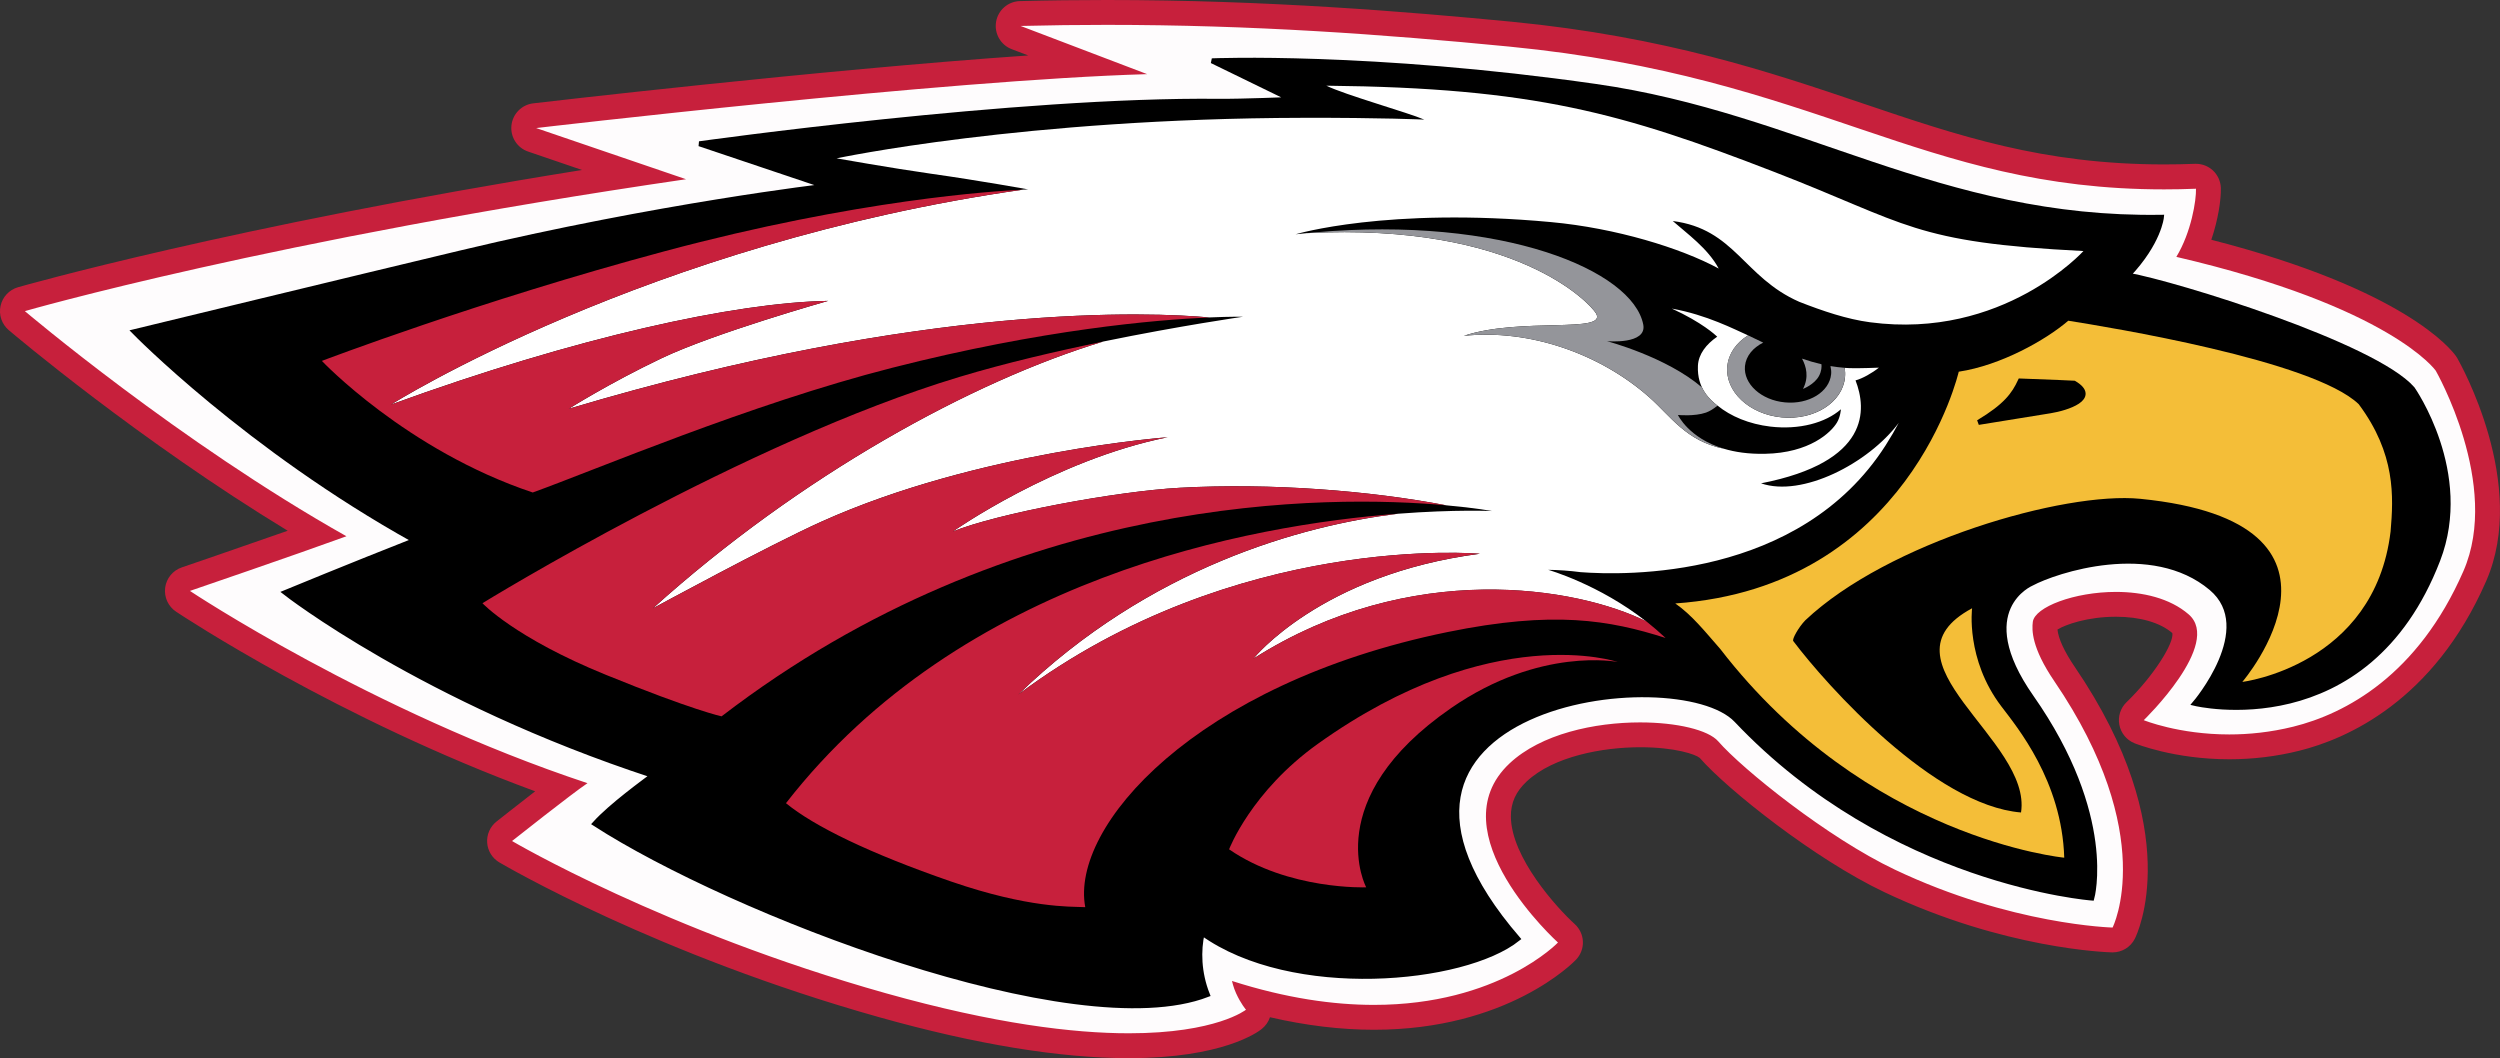 <?xml version="1.0" encoding="utf-8"?>
<!-- Generator: Adobe Illustrator 26.5.0, SVG Export Plug-In . SVG Version: 6.00 Build 0)  -->
<svg version="1.1" id="Layer_1" xmlns="http://www.w3.org/2000/svg" xmlns:xlink="http://www.w3.org/1999/xlink" x="0px" y="0px"
	 viewBox="0 0 502.69 212.77" style="enable-background:new 0 0 502.69 212.77;" xml:space="preserve">
<rect x="0" y="0" width="502.69" height="212.77" fill="#333333" stroke="none"/>
<g>
	<g>
		<path style="fill:#FEFCFD;" d="M226.99,210.27c-13.64,0-30.31-2.74-49.54-8.14c-44.2-12.42-75.45-30.68-75.76-30.87
			c-0.71-0.42-1.17-1.16-1.23-1.98s0.3-1.62,0.94-2.13c0.36-0.29,6.75-5.35,11.37-8.85c-41.37-14.51-75.63-37.16-75.98-37.4
			c-0.79-0.53-1.22-1.46-1.09-2.4c0.12-0.94,0.77-1.74,1.67-2.04c0.18-0.06,15.61-5.34,26.35-9.15
			C32.11,88.75,3.68,64.72,3.38,64.47c-0.7-0.6-1.02-1.53-0.83-2.43c0.19-0.9,0.87-1.62,1.75-1.88
			c0.48-0.14,46.66-13.37,123.12-25.08l-20.42-6.97c-1.1-0.38-1.8-1.47-1.68-2.63c0.12-1.16,1.03-2.08,2.19-2.22
			c0.75-0.09,68.35-8.01,110.93-10.34l-14.12-5.37c-1.12-0.42-1.78-1.58-1.58-2.76c0.2-1.18,1.21-2.05,2.4-2.08
			c5.75-0.15,11.58-0.22,17.33-0.22c32.18,0,60.33,2.34,81.26,4.39c30.68,2.99,51.51,10.04,69.9,16.27
			c19.71,6.67,36.73,12.43,61.51,12.43c2.07,0,4.19-0.04,6.32-0.12c0.03,0,0.06,0,0.1,0c0.63,0,1.24,0.24,1.71,0.67
			c0.49,0.46,0.77,1.09,0.79,1.75c0.06,2.06-0.59,7.18-2.76,12.08c40.96,10.06,50.13,22.59,50.51,23.13
			c0.04,0.06,0.08,0.12,0.12,0.19c0.56,0.98,13.7,24.25,5.69,42.57c-9.64,22.04-24.85,29.95-35.91,32.69
			c-4.37,1.08-8.89,1.63-13.45,1.63c-10.59,0-17.85-2.93-18.15-3.06c-0.78-0.32-1.35-1.01-1.51-1.84c-0.16-0.83,0.11-1.68,0.72-2.27
			c3.92-3.8,10.1-11.42,9.98-15.69c-0.02-0.83-0.29-1.41-0.85-1.9c-2.91-2.52-7.52-3.9-12.98-3.9c-7.98,0-13.61,2.76-14.25,3.93
			c-0.28,2.46,1.04,5.86,3.91,10.08c21.72,31.87,12.31,51.29,11.89,52.1c-0.43,0.84-1.29,1.37-2.23,1.37c-0.02,0-0.04,0-0.06,0
			c-0.85-0.02-21.13-0.64-44.79-11.88c-14.1-6.69-31.54-20.91-36.34-26.43c-0.99-1.13-5.62-2.94-13.82-2.94
			c-10.31,0-19.48,2.83-24.53,7.57c-2.7,2.53-4,5.45-3.96,8.92c0.11,11.08,13.52,23.29,13.65,23.42c0.5,0.45,0.8,1.09,0.82,1.76
			c0.03,0.67-0.22,1.33-0.69,1.82c-0.52,0.54-13,13.32-38.82,13.32c-7.61,0-15.66-1.13-24-3.37c0.1,0.14,0.16,0.21,0.17,0.21
			c0.44,0.51,0.65,1.19,0.59,1.86c-0.06,0.67-0.39,1.29-0.92,1.72C251.43,205.52,244.99,210.27,226.99,210.27z"/>
		<path style="fill:#C7203C;" d="M222.49,5c29.36,0,55.59,1.89,81.01,4.37c62.37,6.09,82.51,28.71,131.65,28.71
			c2.08,0,4.22-0.04,6.41-0.13c0.07,2.3-0.94,8.75-3.95,13.7c43.19,10.07,52.15,22.87,52.15,22.87s13.17,22.94,5.57,40.33
			c-9.15,20.94-23.69,28.66-34.22,31.27c-4.61,1.14-8.96,1.56-12.85,1.56c-10.21,0-17.2-2.87-17.2-2.87s15.88-15.36,9.02-21.28
			c-3.78-3.27-9.28-4.51-14.61-4.51c-8.35,0-16.31,3.03-16.72,6.02c-0.2,1.61-0.29,5.15,4.31,11.91
			c21.13,31.02,11.73,49.56,11.73,49.56s-20.33-0.5-43.77-11.64c-13.53-6.42-30.66-20.21-35.53-25.81c-2-2.29-8.32-3.8-15.71-3.8
			c-9.13,0-19.9,2.3-26.24,8.24c-14.81,13.9,9.73,36.02,9.73,36.02s-11.96,12.54-37.01,12.54c-8.12,0-17.63-1.32-28.54-4.81
			c0.03,0.09,0.28,1.27,0.82,2.46c0.97,2.14,2,3.32,2,3.32s-5.91,4.74-23.55,4.74c-11.13,0-26.93-1.89-48.86-8.05
			c-44.4-12.48-75.17-30.61-75.17-30.61s12.08-9.57,15.17-11.63c-43.56-14.44-79.94-38.66-79.94-38.66s21.33-7.29,31.47-10.99
			C36.04,88.9,5,62.56,5,62.56S54.65,48.2,137.95,36.04l-30.14-10.29c0,0,82.27-9.68,122.86-10.84l-25.45-9.69
			C211.1,5.07,216.85,5,222.49,5 M222.49,0c-5.77,0-11.62,0.07-17.4,0.22c-2.39,0.06-4.4,1.8-4.8,4.16
			c-0.4,2.35,0.92,4.67,3.15,5.51l3.32,1.26c-42.3,2.92-98.84,9.55-99.53,9.63c-2.32,0.27-4.14,2.11-4.39,4.44
			c-0.25,2.32,1.15,4.51,3.36,5.26l10.84,3.7C46.41,45.5,4.07,57.63,3.61,57.76c-1.77,0.51-3.11,1.95-3.5,3.76
			c-0.39,1.8,0.25,3.67,1.65,4.86c1.16,0.99,26.34,22.26,56.09,40.34c-9.94,3.49-21.15,7.32-21.3,7.37c-1.8,0.62-3.1,2.2-3.34,4.09
			c-0.24,1.89,0.6,3.75,2.19,4.81c1.4,0.93,32.64,21.59,72.21,36.12c-3.59,2.78-7.09,5.55-7.77,6.08c-1.29,1.02-2,2.62-1.88,4.26
			c0.11,1.64,1.03,3.13,2.45,3.96c1.28,0.75,31.84,18.61,76.36,31.12c19.45,5.47,36.35,8.24,50.22,8.24
			c18.85,0,25.94-5.24,26.68-5.84c0.79-0.63,1.39-1.46,1.69-2.39c7.22,1.67,14.22,2.52,20.91,2.52c26.88,0,40.08-13.52,40.63-14.09
			c0.93-0.98,1.43-2.29,1.38-3.64c-0.05-1.35-0.65-2.62-1.65-3.53c-3.54-3.21-12.76-13.35-12.83-21.6
			c-0.02-2.76,0.98-5.01,3.17-7.06c5.41-5.08,15.34-6.89,22.82-6.89c7.07,0,11.16,1.45,11.98,2.14c5.59,6.4,23.19,20.39,37.11,26.99
			c24.13,11.47,44.92,12.1,45.8,12.12c0.04,0,0.08,0,0.12,0c1.88,0,3.61-1.06,4.46-2.74c0.44-0.86,10.48-21.56-12.06-54.64
			c-2.1-3.08-3.31-5.7-3.49-7.54c1.57-0.97,5.99-2.57,11.76-2.57c4.85,0,8.88,1.17,11.33,3.28c0.4,1.88-3.56,8.44-9.22,13.92
			c-1.21,1.17-1.75,2.88-1.43,4.54c0.32,1.66,1.45,3.04,3.01,3.68c0.32,0.13,8.03,3.24,19.1,3.24c4.76,0,9.49-0.57,14.05-1.71
			c9.5-2.36,27.03-9.93,37.6-34.12c8.51-19.47-5.22-43.79-5.81-44.82c-0.07-0.13-0.15-0.26-0.24-0.38
			c-0.98-1.4-10.38-13.46-49.22-23.43c1.39-4.08,1.98-8.11,1.92-10.41c-0.04-1.33-0.61-2.6-1.58-3.51
			c-0.93-0.87-2.15-1.35-3.41-1.35c-0.06,0-0.13,0-0.19,0c-2.09,0.08-4.19,0.12-6.22,0.12c-24.37,0-41.21-5.7-60.71-12.3
			c-18.51-6.26-39.49-13.36-70.46-16.39C283,2.35,254.77,0,222.49,0L222.49,0z"/>
	</g>
	<path style="stroke:#000000;" d="M131.24,155.91c-1.62,1.24-8.33,6.07-11.62,9.71c27.26,17.59,96.53,44.6,123.15,34.37
		c-1.75-4.43-1.83-8.89-1.04-12.36c18.04,12.99,52.6,9.77,63.46,1.13c-40.75-47.24,32.02-56.57,43.96-43.96
		c30.99,32.74,71.47,35.78,71.47,35.78s4.63-16.42-12.17-40.4c-12.39-17.68,0.06-22.89,0.06-22.89c4.74-2.54,24.2-9.09,36.13,0.96
		c9.6,8.11-3.3,23.19-3.3,23.19s34.5,8.36,48.85-28.87c6.74-17.49-5.1-34.38-5.1-34.38c-7.7-8.8-47.54-21.13-57.19-22.85
		c6.23-6.57,6.71-11.65,6.71-11.65c-44.77,0.69-72.55-20.43-113.75-26.31c-45.41-6.49-77.17-5.15-77.17-5.15L259.64,20
		c0,0-10.03,0.41-14.52,0.37c-40.51-0.45-104.5,8.54-104.5,8.54l25.36,8.53c0,0-33.45,3.87-73.36,13.42C71.35,55.94,27,66.7,27,66.7
		s22.75,23.31,56.36,41.97c-12.57,4.94-26,10.48-26,10.48S84.96,140.75,131.24,155.91z"/>
	<path style="stroke:#000000;" d="M262.62,46.89c0.5-0.05,0.95-0.09,1.43-0.13c-0.43,0.04-0.86,0.08-1.28,0.13
		C262.73,46.88,262.68,46.88,262.62,46.89z"/>
	<path style="stroke:#000000;" d="M264.29,46.74c-0.08,0-0.16,0.01-0.23,0.02C264.13,46.74,264.21,46.74,264.29,46.74z"/>
	<path style="fill:#FFFFFF;" d="M252.03,132.44c0,0,13.5-16.92,45.53-21.09c0,0-49.03-4.42-92.81,28.3
		c26.35-25.52,57-34,76.36-36.35c11.6-0.89,18.91-0.54,18.91-0.54s-3.31-0.63-9.19-1.15c-15.31-2.93-35.17-4.54-53.59-3.53
		c-12.78,0.7-36.77,5.17-45.66,8.8c0,0,20.46-14.4,43.21-18.96c0,0-38.14,2.8-69.66,16.99c-10.56,4.75-33.86,17.42-33.86,17.42
		c29.59-26.69,64.37-45.76,90.58-53.66c15.52-3.18,28.09-4.98,28.09-4.98s-2.38-0.05-6.79,0.14c-11.3-1.03-56.66-3.2-128.79,18.37
		c0,0,8.1-5.12,18.59-10.13c10.72-5.12,33.56-11.57,33.56-11.57c-18.62,0.31-50.65,7.29-87.91,20.86c0,0,51.35-32.44,127.09-43.23
		c0.67-0.03,1.05-0.04,1.05-0.04s-9.36-1.72-19.68-3.18c-7.62-1.08-18.84-3.07-18.84-3.07s37.66-8.04,93.79-8.15
		c15.83-0.04,24.38,0.36,24.38,0.36c-3.07-1.35-16.09-5.02-19.69-6.82c41.91,0.44,59.58,5.55,89.98,17.31
		c27.11,10.49,27.89,14.21,62.25,15.94c0,0-16.18,17.87-42.91,14.32c-4.62-0.61-9.49-2.25-14.25-4.12
		c-11.19-4.92-12.91-14.64-25.42-16.24c2.88,2.54,7.06,5.5,9.24,9.56c-7.62-4.13-20.69-8.14-33.69-9.34
		c-33.05-3.07-51.39,2.45-51.39,2.45c0.77-0.09,1.52-0.16,2.27-0.23c42.14-2.17,57,14.2,58.13,16.12
		c2.44,4.13-15.26,0.73-26.58,4.53c13.16-1.4,27.39,3.57,37.34,12.39c4.22,3.73,7.38,8.78,14.92,10.3c2.24,0.68,4.99,1.1,8.31,1.03
		c8.99-0.17,13.29-4.31,14.47-6.29c0.71-1.18,0.79-2.66,0.79-2.66c-3.1,2.72-8.38,4.16-14.17,3.48c-4.27-0.5-8.01-2.07-10.64-4.23
		c0,0-0.01,0-0.01,0.02c-1.42-1.14-4.14-3.39-3.93-8.02c0.1-2.34,1.69-4.35,3.88-5.85c-0.34-0.32-3.05-2.87-9.13-5.65
		c7.05,1.27,12.6,4.18,15.34,5.39c-2.35,1.46-3.93,3.64-4.18,6.22c-0.48,5.06,4.42,9.65,10.96,10.27
		c6.54,0.61,12.23-3.01,12.71-8.08c0.06-0.64,0.03-1.27-0.07-1.88c0.35,0.01,0.69,0.05,1.03,0.06c1.99,0.06,5.85-0.1,5.85-0.1
		c-1.35,1.08-3.32,2.2-4.7,2.56c2.25,5.78,3.04,16.38-19,20.7c8.23,2.85,21.56-3.97,27.69-12.16c-0.71,1.36-1.58,2.86-2.65,4.54
		c-17.31,27.03-52.5,26.15-61.33,25.48c-2.2-0.29-4.38-0.44-6.51-0.47c0,0,10.2,2.9,19.73,10.39
		C317.14,118.04,283.67,112.32,252.03,132.44z"/>
	<path style="fill:#94959A;" d="M330.42,65.26c0.79,4.09-7.3,3.34-7.3,3.34s11.96,3.15,19.1,9.3c0.23,0.43,0.95,2,3.13,3.67
		c-0.74,0.59-1.54,1.12-2.31,1.39c-2.32,0.81-5.65,0.48-5.65,0.48s2.16,4.65,9.21,6.78c-7.54-1.52-10.7-6.57-14.92-10.3
		c-9.95-8.82-24.19-13.79-37.34-12.39c11.32-3.8,29.02-0.4,26.58-4.53c-1.13-1.92-15.99-18.29-58.13-16.12
		c0.43-0.05,1.43-0.15,1.52-0.15C302.24,43.38,328.3,54.39,330.42,65.26z"/>
	<path style="fill:#94959A;" d="M350.87,73.61c-0.34,3.58,3.27,6.86,8.05,7.3c4.78,0.45,8.94-2.1,9.28-5.69
		c0.05-0.54-0.02-1.08-0.14-1.61c0.95,0.16,1.9,0.27,2.85,0.35c0.11,0.61,0.14,1.24,0.07,1.88c-0.48,5.07-6.17,8.69-12.71,8.08
		c-6.54-0.61-11.44-5.21-10.96-10.27c0.25-2.58,1.83-4.75,4.18-6.22c0.9,0.45,1.94,0.93,3.05,1.46
		C352.49,69.91,351.07,71.58,350.87,73.61z"/>
	<path style="fill:#94959A;" d="M365.76,75.59c-0.93,1.74-3.22,2.61-3.22,2.61c1.24-2.39,0.64-4.55-0.2-6.09
		c1.27,0.44,2.57,0.82,3.91,1.13C366.3,73.71,366.29,74.6,365.76,75.59z"/>
	<path style="fill:#C7203C;" d="M131.27,122.33c0,0,23.3-12.67,33.86-17.42c31.52-14.19,69.66-16.99,69.66-16.99
		c-22.75,4.56-43.21,18.96-43.21,18.96c8.89-3.63,32.89-8.11,45.66-8.8c18.41-1.01,38.27,0.59,53.59,3.53
		c-23.28-2.11-86.92-2.76-145.74,42.43c0,0-5.85-1.25-23.19-8.32c-18.42-7.48-24.89-14.43-24.89-14.43s52.73-32.49,95.91-45.5
		c9.32-2.81,19.65-5.21,28.92-7.11C195.63,76.58,160.86,95.64,131.27,122.33z"/>
	<path style="fill:#C7203C;" d="M291.02,127.1c-50.8,10.42-75.86,39.15-72.8,55.31c0,0-0.19,0.01-0.55-0.02
		c-2.33-0.12-10.82,0.24-26.43-5.14c-16.4-5.66-27.6-11.14-33.2-15.75c35.36-45.46,93.34-55.92,123.08-58.21
		c-19.36,2.35-50.01,10.83-76.36,36.35c43.78-32.72,92.81-28.3,92.81-28.3c-32.03,4.17-45.53,21.09-45.53,21.09
		c31.64-20.12,65.11-14.4,79-7.49c1.3,1.04,2.6,2.15,3.87,3.34C323.62,124.69,312.47,122.71,291.02,127.1z"/>
	<path style="fill:#C7203C;" d="M78.6,81.36c37.26-13.57,69.3-20.55,87.91-20.86c0,0-22.84,6.45-33.56,11.57
		c-10.49,5.01-18.59,10.13-18.59,10.13c72.13-21.57,117.49-19.4,128.79-18.37c-10.72,0.47-33.51,2.4-63.78,10.13
		c-28.55,7.28-59.47,20.46-72.25,25.07c-25.43-8.5-42.4-26.46-42.4-26.46s31.49-12.02,68.92-22.05
		c38.94-10.44,66.5-12.13,72.05-12.38C129.95,48.92,78.6,81.36,78.6,81.36z"/>
	<path style="fill:#C7203C;" d="M325.28,133.11c0,0-15.56-3.15-33.49,9.26c-26.55,18.33-17.08,36.05-17.08,36.05
		s-15.59,0.61-27.57-7.64c0,0,4.42-11.62,17.86-21.22C300.04,124.52,325.28,133.11,325.28,133.11z"/>
	<path style="fill:#F4BE38;" d="M336.86,121.34c3.36,2.35,5.86,5.52,9.05,9.16c29.49,38.23,69.16,41.96,69.16,41.96
		c-0.47-15.44-9.49-26.26-12.65-30.43c-7.21-9.48-5.88-19.72-5.88-19.72c-19.84,10.65,12.12,26.44,9.84,41.06
		c-17.43-1.43-39.01-25.46-45.79-34.46c-0.32-0.31,1.04-2.77,2.41-4.18c16.59-15.67,52.05-25.95,67.36-24.43
		c47.96,4.76,20.52,36.82,20.52,36.82s26.57-3.27,29.81-30.25c0.6-7.03,1.03-15.62-6.41-25.6c-9.21-8.83-50.49-15.52-58.4-16.78
		c-4.5,3.87-13.56,8.98-22.02,10.25C393.85,74.73,383.97,118.05,336.86,121.34z M397.81,84.95c5.52-3.31,7.15-5.58,8.43-8.33
		c6.16,0.21,10.81,0.44,10.81,0.44c5,2.98-1.55,5.03-4.79,5.55C409.63,83.02,397.81,84.95,397.81,84.95z"/>
	<path style="stroke:#000000;" d="M417.05,77.05c5,2.98-1.55,5.03-4.79,5.55c-2.63,0.42-14.45,2.34-14.45,2.34
		c5.52-3.31,7.15-5.58,8.43-8.33C412.4,76.82,417.05,77.05,417.05,77.05z"/>
</g>
<g>
</g>
<g>
</g>
<g>
</g>
<g>
</g>
<g>
</g>
<g>
</g>
<g>
</g>
<g>
</g>
<g>
</g>
<g>
</g>
<g>
</g>
<g>
</g>
<g>
</g>
<g>
</g>
<g>
</g>
</svg>
